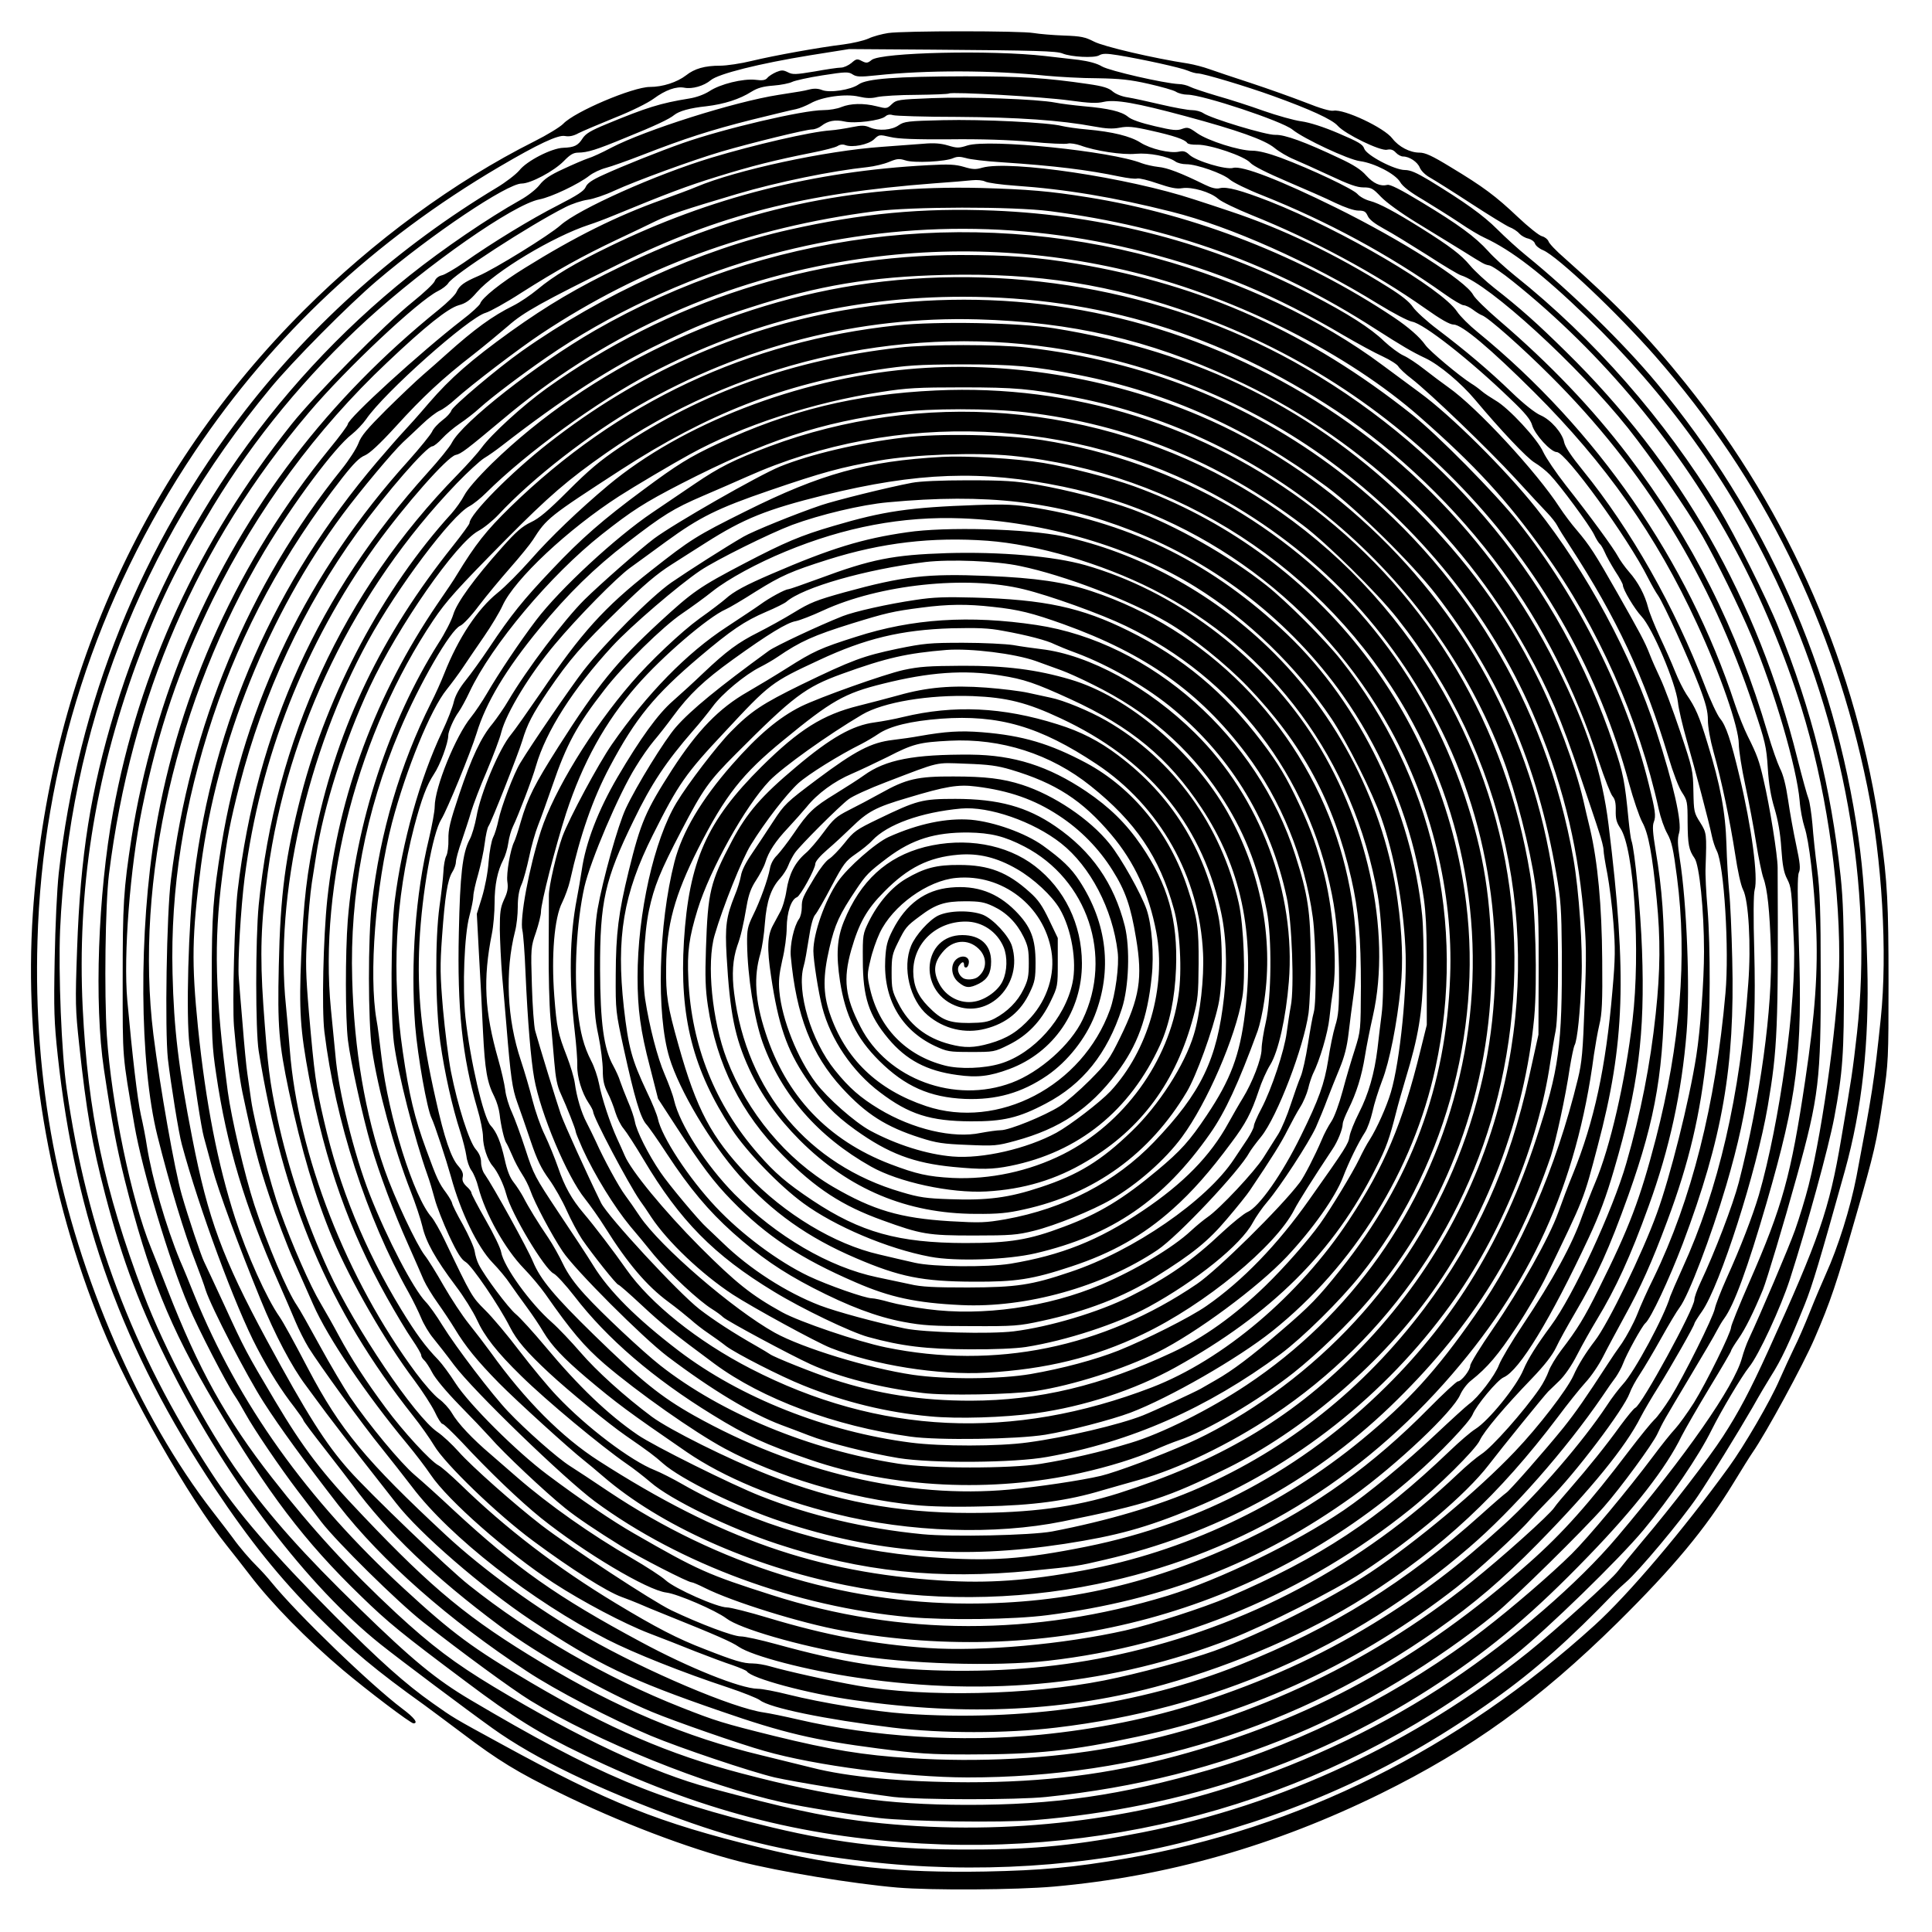 <?xml version="1.0" encoding="UTF-8" standalone="yes"?>
<svg version="1.0" xmlns="http://www.w3.org/2000/svg" width="100mm" height="100mm" viewBox="0 0 1000 1000" preserveAspectRatio="xMidYMid meet">
  <g transform="translate(0,1000) scale(0.1,-0.1)" fill="#000000" stroke="none">
    <path d="M4597 9829 c-32 -5 -78 -17 -103 -29 -25 -11 -83 -24 -128 -30 -124
-15 -358 -57 -474 -85 -57 -14 -131 -25 -165 -25 -79 0 -132 -15 -176 -50 -47
-36 -121 -60 -187 -60 -88 0 -390 -128 -449 -191 -17 -17 -84 -58 -150 -91
-414 -208 -830 -513 -1191 -873 -832 -829 -1322 -1920 -1404 -3123 -47 -701
78 -1452 357 -2137 140 -345 452 -892 647 -1135 29 -36 82 -104 119 -152 111
-146 296 -335 482 -492 127 -107 350 -276 365 -276 27 0 4 30 -58 76 -163 123
-540 486 -677 654 -20 25 -53 61 -73 81 -38 37 -92 100 -127 149 -11 15 -58
77 -104 136 -380 490 -696 1216 -826 1898 -64 337 -92 694 -81 1056 25 905
304 1772 816 2535 403 601 927 1091 1575 1472 199 117 303 166 339 159 22 -4
44 0 71 15 22 11 107 47 188 80 86 34 170 76 200 98 61 45 117 65 159 57 41
-8 101 9 137 39 39 33 250 86 515 129 l201 32 430 -3 c539 -4 644 -7 675 -20
44 -18 162 -24 188 -10 19 11 38 11 100 1 122 -20 324 -64 361 -80 18 -8 41
-14 51 -14 28 0 252 -67 390 -117 191 -69 305 -121 334 -154 38 -43 221 -132
255 -124 20 4 32 0 46 -15 10 -11 27 -20 37 -20 33 0 75 -28 87 -58 7 -17 30
-39 54 -52 23 -13 117 -72 209 -132 92 -60 182 -115 200 -123 19 -7 42 -22 52
-34 10 -11 31 -23 47 -26 15 -4 31 -15 34 -26 4 -11 22 -26 42 -34 74 -31 386
-326 582 -550 558 -637 923 -1378 1096 -2226 77 -377 105 -864 70 -1199 -34
-327 -45 -393 -126 -820 -32 -164 -95 -365 -159 -506 -17 -38 -54 -124 -81
-192 -27 -68 -64 -153 -83 -190 -18 -37 -52 -111 -76 -165 -47 -109 -182 -341
-262 -451 -237 -327 -518 -658 -694 -818 -708 -643 -1532 -1053 -2429 -1208
-268 -46 -434 -61 -725 -67 -446 -8 -765 25 -1165 124 -528 129 -783 231
-1340 536 -255 139 -244 133 -355 211 -142 100 -274 218 -510 455 -318 320
-506 537 -638 741 -406 622 -643 1253 -747 1985 -27 186 -43 596 -34 821 46
1033 418 1995 1088 2804 114 139 406 433 552 557 283 241 674 503 749 503 47
0 167 64 218 116 33 34 50 44 75 44 49 1 90 13 247 78 151 61 225 96 250 117
25 20 80 36 166 45 93 11 173 37 233 75 32 20 61 28 114 32 40 3 83 12 97 19
14 7 85 23 157 34 121 19 135 19 156 5 20 -13 38 -14 123 -5 260 28 602 27
879 -2 66 -6 185 -13 265 -13 117 -2 168 -7 265 -29 66 -15 130 -33 142 -41
12 -8 39 -15 59 -15 78 0 491 -137 544 -181 58 -47 288 -155 349 -163 75 -10
183 -66 208 -108 13 -23 52 -53 119 -92 54 -33 139 -86 187 -118 48 -33 107
-68 130 -78 142 -66 298 -186 530 -410 415 -401 738 -850 980 -1365 352 -750
502 -1589 419 -2340 -23 -204 -28 -234 -82 -550 -62 -367 -114 -516 -377
-1095 -96 -211 -154 -320 -235 -445 -73 -113 -270 -369 -416 -541 -53 -63
-110 -133 -127 -155 -34 -46 -323 -307 -465 -421 -586 -468 -1275 -790 -1995
-932 -334 -66 -555 -89 -885 -89 -395 -2 -679 30 -1028 113 -607 146 -910 273
-1568 662 -177 105 -299 205 -574 473 -287 279 -456 468 -617 690 -172 238
-392 650 -501 940 -204 540 -287 936 -314 1479 -29 606 61 1185 277 1778 110
301 211 509 398 818 213 351 483 678 796 965 314 286 758 597 893 623 62 12
203 79 259 123 19 15 58 33 85 40 27 7 112 37 189 67 221 86 355 129 565 182
107 26 211 52 230 55 19 4 53 18 75 30 59 34 182 51 250 35 39 -9 65 -10 97
-2 23 5 114 11 202 11 87 1 163 4 168 7 16 10 489 -17 624 -36 103 -14 140
-16 178 -7 59 13 165 -5 421 -74 271 -73 409 -122 461 -164 24 -20 70 -47 102
-60 31 -13 115 -51 186 -84 98 -46 140 -61 173 -61 41 0 49 -5 91 -49 28 -29
102 -83 182 -132 74 -45 178 -109 230 -141 125 -78 121 -76 150 -82 14 -3 68
-40 120 -82 466 -373 868 -858 1155 -1394 130 -242 252 -534 338 -810 123
-395 197 -877 197 -1290 0 -269 -82 -882 -159 -1187 -17 -67 -49 -171 -70
-230 -34 -95 -179 -435 -239 -563 -12 -25 -28 -70 -36 -100 -41 -148 -289
-504 -646 -926 -200 -237 -533 -525 -860 -744 -336 -226 -736 -418 -1140 -548
-612 -197 -1277 -258 -1925 -176 -194 25 -379 65 -769 169 -296 79 -674 256
-1120 524 -204 123 -324 214 -505 381 -243 226 -436 436 -642 700 -238 304
-382 563 -544 980 -29 74 -66 169 -83 210 -103 252 -205 746 -229 1100 -14
222 -8 679 11 835 115 919 457 1709 1035 2390 193 228 566 578 667 628 23 11
47 30 54 41 22 41 422 301 607 394 33 17 85 34 114 38 30 4 92 25 139 47 111
51 404 158 553 202 157 46 439 115 470 115 13 0 35 8 48 18 34 27 72 34 121
23 52 -12 185 5 210 26 11 10 24 12 40 7 13 -4 163 -9 333 -9 313 -2 533 -17
710 -50 59 -11 93 -13 130 -6 41 8 70 6 162 -15 117 -26 177 -46 188 -64 4 -6
27 -10 53 -9 66 1 243 -59 273 -93 15 -17 87 -53 190 -97 91 -39 204 -88 250
-111 51 -24 97 -40 120 -40 30 0 38 -5 48 -27 8 -19 35 -40 84 -67 40 -21 140
-83 224 -136 83 -54 162 -101 175 -105 145 -45 606 -467 864 -790 123 -155
306 -420 386 -560 72 -127 192 -370 253 -516 118 -280 235 -681 250 -854 3
-44 15 -105 25 -136 24 -71 49 -286 60 -509 11 -234 -5 -459 -56 -800 -74
-496 -118 -654 -288 -1043 -53 -121 -96 -227 -96 -237 0 -27 -127 -285 -192
-390 -33 -52 -77 -113 -97 -135 -21 -22 -73 -87 -116 -145 -129 -172 -335
-419 -420 -503 -106 -105 -313 -283 -455 -392 -413 -319 -930 -583 -1419 -725
-459 -133 -806 -183 -1261 -182 -409 1 -701 42 -1162 163 -374 98 -687 233
-1088 469 -304 179 -407 255 -660 488 -505 465 -854 954 -1084 1518 -24 60
-57 141 -74 179 -73 177 -145 425 -172 595 -6 41 -20 113 -31 160 -18 82 -44
305 -70 591 -21 234 14 689 77 997 82 402 193 728 367 1082 228 462 535 879
900 1223 198 188 315 281 371 297 37 10 58 25 94 67 94 108 395 289 582 350
25 8 79 28 120 45 284 117 385 155 540 203 180 56 304 87 495 125 61 12 119
27 130 34 12 8 28 10 40 5 37 -14 118 2 148 29 27 26 28 26 85 13 41 -10 126
-13 307 -12 161 2 311 -3 420 -13 94 -9 180 -13 193 -9 12 3 42 -2 65 -10 75
-28 217 -50 286 -43 69 6 167 -13 205 -40 11 -8 36 -14 56 -14 54 0 190 -48
225 -79 17 -15 92 -52 166 -81 337 -134 659 -308 946 -512 45 -32 89 -58 99
-58 9 0 31 -10 48 -23 17 -13 38 -26 47 -29 33 -12 208 -167 354 -313 486
-484 829 -1043 1052 -1715 60 -179 66 -205 73 -315 5 -83 16 -148 35 -210 18
-61 30 -127 35 -206 6 -88 13 -126 30 -158 22 -45 23 -47 35 -326 15 -304 -74
-939 -181 -1310 -33 -111 -95 -272 -167 -431 -30 -67 -57 -137 -61 -157 -9
-46 -159 -347 -230 -462 -31 -49 -68 -100 -83 -113 -14 -13 -73 -85 -130 -160
-207 -273 -344 -427 -518 -581 -565 -502 -1134 -813 -1827 -1000 -351 -95
-682 -136 -1078 -136 -333 1 -620 27 -810 76 -41 10 -158 39 -260 64 -388 93
-750 246 -1135 478 -377 226 -564 380 -925 760 -214 224 -310 350 -457 597
-149 251 -157 266 -262 495 -51 110 -98 211 -105 225 -14 27 -82 230 -115 345
-37 127 -113 560 -147 830 -98 795 119 1738 574 2501 151 252 366 540 453 606
24 19 57 54 74 78 93 137 531 527 619 551 21 6 105 52 185 104 181 115 316
190 491 273 74 35 167 79 205 98 67 32 147 59 420 140 209 62 493 120 675 139
36 4 86 16 112 27 41 17 52 18 84 8 43 -15 209 -7 249 12 19 8 35 8 64 0 21
-7 105 -17 187 -22 273 -18 442 -39 610 -74 39 -8 79 -13 90 -10 10 3 58 -9
107 -26 65 -22 97 -29 126 -24 51 8 147 -20 186 -55 17 -15 96 -53 175 -85
314 -126 638 -300 895 -481 82 -58 129 -85 149 -85 43 0 189 -123 417 -350
369 -368 632 -741 842 -1197 120 -258 217 -538 217 -624 0 -31 15 -128 34
-215 19 -88 44 -221 56 -298 12 -76 29 -157 37 -180 21 -56 33 -171 39 -364
10 -309 -55 -778 -166 -1212 -31 -118 -123 -359 -199 -520 -17 -36 -31 -75
-31 -87 0 -47 -273 -547 -306 -560 -7 -2 -41 -44 -76 -91 -74 -103 -166 -217
-259 -324 -37 -42 -75 -87 -84 -101 -24 -37 -270 -258 -429 -385 -543 -435
-1189 -733 -1861 -857 -317 -58 -688 -78 -1044 -55 -242 15 -411 43 -701 114
-270 67 -305 78 -485 149 -383 151 -781 380 -1097 632 -107 84 -515 476 -620
594 -123 138 -220 292 -428 676 -228 423 -303 624 -385 1045 -71 363 -95 563
-102 852 -11 436 58 874 210 1330 150 447 366 846 669 1235 59 75 89 105 117
116 25 11 76 58 161 151 136 150 242 249 400 371 56 44 137 111 180 148 80 71
172 122 575 321 514 253 957 366 1630 417 83 6 171 13 196 16 27 3 56 0 69 -7
12 -6 81 -16 153 -21 261 -18 514 -60 811 -135 304 -76 723 -263 1069 -477 80
-49 155 -88 176 -92 60 -10 300 -198 508 -399 78 -74 105 -108 113 -136 13
-48 97 -140 128 -140 46 0 369 -445 472 -651 18 -35 41 -76 52 -91 29 -42 159
-327 212 -466 36 -94 46 -134 46 -180 0 -34 12 -102 29 -163 42 -148 86 -361
112 -529 13 -87 29 -161 41 -185 29 -55 42 -289 27 -485 -42 -580 -154 -1066
-341 -1475 -30 -66 -58 -131 -63 -145 -30 -103 -185 -391 -245 -455 -20 -22
-58 -71 -83 -110 -124 -187 -354 -454 -533 -617 -235 -214 -429 -361 -676
-512 -279 -170 -566 -300 -905 -410 -248 -80 -526 -136 -818 -165 -414 -40
-863 -12 -1255 79 -69 16 -147 32 -175 36 -160 22 -609 213 -915 388 -259 148
-537 349 -733 531 -414 385 -546 544 -712 860 -77 147 -128 240 -148 269 -68
97 -170 325 -230 511 -90 278 -152 596 -192 985 -34 337 -32 477 15 838 85
644 350 1303 734 1820 94 126 258 322 312 373 22 20 66 62 99 93 33 32 74 63
90 70 17 7 53 33 80 58 88 79 331 264 447 341 519 344 1078 549 1723 633 191
25 717 26 910 1 627 -81 1162 -274 1680 -607 141 -90 191 -120 263 -154 72
-34 185 -129 257 -215 130 -155 269 -303 309 -326 22 -13 58 -41 78 -62 53
-55 205 -261 229 -310 11 -24 25 -45 30 -49 5 -3 16 -22 25 -42 8 -20 33 -64
54 -98 22 -33 40 -66 40 -73 0 -22 61 -124 96 -161 57 -60 177 -343 189 -445
3 -33 24 -121 45 -195 43 -149 117 -430 131 -499 5 -24 16 -58 25 -75 38 -73
65 -512 45 -736 -51 -577 -176 -1071 -372 -1475 -30 -60 -69 -146 -86 -191
-18 -44 -53 -109 -77 -145 -25 -35 -58 -83 -73 -107 -117 -180 -165 -249 -231
-332 -94 -116 -279 -327 -296 -337 -8 -5 -65 -54 -127 -110 -393 -353 -772
-589 -1256 -782 -518 -206 -1120 -293 -1728 -251 -158 11 -433 56 -605 99 -63
16 -135 30 -159 30 -90 2 -355 108 -605 243 -434 233 -645 382 -971 684 -70
66 -159 146 -198 179 -74 63 -238 261 -336 405 -31 47 -102 166 -156 265 -54
99 -107 193 -118 208 -51 74 -154 318 -221 522 -49 150 -119 450 -137 585 -66
500 -73 773 -29 1115 25 199 41 279 90 472 123 476 332 924 611 1309 150 206
357 444 387 444 7 0 30 18 50 40 20 22 61 57 91 77 30 20 78 57 106 83 61 55
213 170 345 261 318 220 709 403 1093 514 665 190 1339 201 2002 30 376 -97
674 -221 1030 -431 72 -42 162 -91 202 -109 39 -18 76 -42 81 -52 6 -10 36
-39 68 -63 94 -73 396 -363 535 -514 71 -78 147 -159 168 -181 21 -22 44 -51
51 -65 7 -14 36 -61 65 -105 244 -375 386 -679 510 -1091 25 -84 55 -163 72
-187 26 -40 28 -48 28 -152 1 -116 6 -144 36 -187 25 -35 49 -269 49 -483 0
-151 -19 -407 -40 -540 -37 -236 -135 -625 -204 -815 -74 -205 -253 -573 -321
-660 -46 -60 -87 -125 -111 -180 -34 -74 -180 -264 -303 -393 -189 -199 -513
-470 -748 -626 -214 -141 -565 -318 -808 -406 -135 -48 -398 -119 -570 -153
-384 -76 -929 -88 -1275 -27 -149 26 -367 75 -454 100 -27 8 -68 15 -90 15
-49 0 -93 13 -251 75 -138 53 -250 111 -457 236 -306 185 -571 388 -808 619
-47 45 -96 88 -110 95 -41 21 -183 175 -273 297 -104 140 -181 259 -243 374
-26 49 -69 125 -95 169 -53 88 -147 302 -210 478 -48 133 -133 459 -149 572
-6 44 -15 107 -20 140 -5 33 -16 146 -24 250 -9 105 -18 214 -20 244 -7 74 11
368 30 516 80 625 312 1212 677 1720 154 213 372 460 415 470 29 6 56 27 245
185 504 425 1098 702 1747 814 509 88 1024 70 1525 -55 534 -133 1104 -421
1474 -747 287 -252 448 -427 643 -699 279 -386 491 -865 594 -1333 9 -41 28
-97 44 -125 23 -42 31 -78 50 -225 54 -414 17 -865 -110 -1356 -81 -311 -137
-459 -295 -775 -75 -151 -110 -208 -195 -319 -27 -36 -56 -84 -64 -107 -8 -23
-29 -64 -47 -90 -82 -119 -247 -305 -302 -340 -22 -14 -76 -59 -121 -102 -503
-476 -1091 -789 -1756 -935 -287 -63 -585 -90 -905 -83 -303 7 -519 41 -868
137 -80 22 -162 40 -183 40 -40 0 -212 65 -359 135 -96 46 -523 326 -673 441
-136 105 -360 303 -428 380 -34 38 -83 84 -110 102 -117 80 -426 538 -562 832
-118 256 -210 532 -266 791 -41 194 -50 265 -73 587 -18 260 -13 426 23 687
102 747 451 1464 979 2014 55 57 118 115 140 129 22 13 63 42 90 63 319 248
573 412 831 535 191 92 256 118 459 183 349 113 622 159 1006 168 482 11 857
-48 1295 -205 1102 -395 1940 -1300 2245 -2424 23 -84 54 -175 69 -203 32 -57
52 -164 75 -400 20 -203 19 -368 -5 -592 -28 -264 -78 -517 -152 -773 -70
-244 -276 -689 -391 -843 -75 -102 -118 -170 -142 -227 -36 -87 -180 -264
-249 -307 -23 -14 -82 -65 -131 -112 -374 -358 -671 -553 -1150 -759 -124 -53
-396 -141 -530 -171 -320 -72 -741 -110 -1023 -91 -277 19 -527 66 -826 156
-99 30 -195 54 -213 54 -51 0 -270 97 -318 141 -22 20 -101 71 -175 114 -209
121 -427 274 -593 418 -39 34 -101 88 -138 120 -92 78 -169 159 -200 213 -14
24 -44 57 -68 74 -23 17 -76 77 -119 135 -358 483 -610 1127 -652 1672 -6 76
-15 179 -20 228 -59 566 110 1313 425 1887 152 277 433 651 525 698 19 10 58
41 85 68 210 209 578 476 855 621 512 266 1036 395 1615 395 700 0 1333 -194
1933 -591 314 -208 619 -500 855 -822 211 -285 382 -623 502 -990 30 -90 62
-172 72 -183 12 -14 17 -34 16 -73 -1 -43 4 -62 24 -92 71 -105 105 -638 63
-993 -37 -316 -116 -660 -194 -843 -19 -45 -49 -122 -67 -172 -52 -148 -148
-324 -311 -569 -55 -82 -108 -172 -119 -200 -20 -55 -110 -172 -155 -203 -14
-10 -94 -83 -178 -162 -146 -138 -346 -303 -471 -388 -251 -170 -642 -359
-910 -442 -691 -211 -1384 -210 -2050 3 -332 106 -382 128 -712 318 -112 64
-276 175 -451 306 -158 118 -404 363 -474 472 -30 47 -70 101 -89 121 -68 70
-116 136 -193 262 -187 307 -320 631 -400 980 -41 176 -49 237 -77 557 -17
203 -18 259 -9 405 5 94 16 213 24 265 8 52 18 115 22 140 37 249 148 597 277
873 148 316 448 747 563 809 28 15 75 53 105 85 176 189 470 417 724 563 539
310 1144 464 1755 447 489 -14 882 -105 1318 -305 641 -293 1177 -788 1522
-1405 118 -213 180 -357 282 -661 39 -116 82 -242 94 -281 13 -38 24 -81 24
-95 0 -14 9 -70 20 -125 10 -55 25 -169 31 -252 10 -131 10 -181 -5 -350 -34
-399 -95 -679 -204 -948 -25 -60 -59 -151 -77 -202 -46 -128 -196 -395 -337
-600 -65 -94 -118 -180 -118 -191 0 -24 -46 -82 -64 -82 -7 0 -75 -63 -152
-141 -286 -290 -583 -504 -936 -674 -480 -230 -937 -336 -1448 -335 -652 1
-1293 201 -1860 580 -80 54 -170 113 -200 132 -65 41 -228 185 -321 283 -84
89 -267 329 -339 445 -30 49 -69 104 -87 122 -64 67 -199 326 -289 555 -81
207 -163 536 -178 723 -4 41 -14 147 -23 235 -64 653 142 1437 530 2015 68
101 124 163 377 419 220 222 318 307 520 448 661 461 1505 661 2301 544 520
-76 1030 -284 1444 -589 460 -339 827 -794 1046 -1298 149 -341 231 -661 265
-1032 15 -160 16 -221 6 -475 -9 -251 -14 -306 -35 -392 -113 -464 -299 -890
-534 -1225 -199 -285 -343 -443 -583 -641 -417 -344 -924 -582 -1445 -678
-286 -53 -492 -67 -730 -52 -645 41 -1147 216 -1775 619 -191 122 -383 315
-560 562 -30 41 -81 108 -114 149 -33 41 -91 129 -129 195 -38 67 -82 138 -99
159 -41 53 -157 298 -207 442 -101 288 -158 620 -168 987 -13 440 69 868 244
1283 104 247 265 525 315 546 15 6 58 52 96 103 38 50 111 138 162 196 51 58
104 123 118 145 72 113 81 120 457 364 446 289 839 443 1325 517 154 23 206
27 435 28 271 0 377 -9 609 -55 466 -92 880 -279 1284 -579 156 -116 441 -397
564 -556 330 -428 526 -882 623 -1444 24 -138 27 -183 29 -405 2 -491 -13
-606 -133 -971 -169 -514 -418 -926 -775 -1279 -437 -433 -954 -709 -1551
-830 -329 -66 -496 -78 -810 -55 -458 34 -924 172 -1285 379 -47 27 -110 59
-140 71 -125 49 -355 223 -508 385 -44 46 -131 151 -193 232 -62 82 -142 177
-179 213 -67 67 -69 69 -207 358 -25 53 -57 108 -69 122 -92 102 -224 522
-259 825 -9 77 -20 165 -26 195 -41 235 -5 694 80 1021 73 277 200 588 283
690 24 30 62 81 84 114 22 33 71 105 109 160 38 55 81 127 96 160 62 137 340
397 604 567 76 49 277 168 365 216 270 149 641 270 990 323 133 21 192 24 420
24 276 0 350 -7 580 -51 1000 -192 1856 -913 2219 -1869 64 -168 142 -470 167
-650 16 -107 19 -187 18 -455 l-1 -325 -47 -212 c-103 -470 -274 -847 -546
-1208 -313 -413 -700 -722 -1165 -927 -207 -91 -473 -170 -760 -225 -110 -20
-516 -29 -671 -14 -297 29 -583 97 -836 197 -148 58 -556 261 -637 317 -154
105 -308 253 -478 457 -62 74 -131 150 -153 168 -39 32 -163 198 -192 257 -9
17 -18 47 -21 68 -3 21 -31 83 -61 138 -31 54 -56 105 -56 112 -1 6 -14 30
-30 52 -39 52 -49 75 -104 225 -60 163 -89 284 -121 505 -59 402 -39 789 59
1167 38 143 64 213 102 271 32 47 74 162 74 199 0 23 29 89 54 123 12 17 38
64 57 105 114 241 417 603 684 814 156 123 218 163 410 262 439 225 723 319
1122 370 164 21 480 21 662 0 527 -62 995 -252 1433 -583 123 -92 386 -351
490 -483 559 -706 756 -1614 539 -2475 -129 -508 -387 -961 -761 -1336 -336
-337 -706 -554 -1220 -718 -228 -72 -454 -102 -771 -102 -373 0 -696 61 -1039
196 -211 83 -514 234 -606 302 -141 105 -287 237 -371 335 -45 52 -111 122
-147 154 -112 98 -249 288 -262 363 -3 20 -39 95 -80 166 -41 72 -74 135 -74
141 0 6 -11 21 -26 34 -18 18 -23 31 -19 48 4 17 -2 33 -23 57 -37 41 -73 147
-116 342 -75 329 -98 556 -85 814 13 258 68 566 113 638 30 48 152 346 183
446 48 158 152 332 327 544 143 175 285 314 451 441 188 145 239 177 395 244
69 29 170 74 225 98 776 347 1698 308 2441 -103 511 -283 894 -684 1157 -1213
278 -560 351 -1236 198 -1851 -164 -662 -560 -1230 -1126 -1617 -119 -82 -268
-167 -380 -216 -152 -68 -378 -152 -457 -171 -102 -24 -325 -57 -473 -71 -525
-48 -1108 89 -1634 384 -170 96 -273 179 -516 416 -207 202 -278 288 -316 379
-29 70 -206 390 -250 453 -11 14 -19 42 -19 62 0 24 -9 46 -28 68 -34 40 -93
225 -128 402 -13 67 -31 212 -41 322 -15 176 -16 224 -5 376 15 209 28 293 53
334 11 17 19 41 19 54 0 12 13 61 30 108 16 48 39 116 49 152 11 36 46 129 80
207 33 79 68 170 76 204 26 100 148 301 277 454 117 140 319 345 388 395 34
25 119 86 188 137 173 126 265 172 534 264 274 94 372 121 568 155 180 32 502
43 686 25 859 -87 1622 -583 2047 -1329 335 -591 427 -1287 256 -1947 -163
-632 -547 -1175 -1087 -1534 -191 -127 -440 -252 -602 -300 -158 -48 -311 -83
-465 -108 -156 -25 -572 -25 -735 1 -458 71 -916 260 -1233 509 -88 69 -303
270 -390 366 -54 59 -89 109 -113 159 -19 40 -53 101 -76 135 -52 76 -103 159
-130 212 -12 22 -34 56 -49 75 -20 25 -34 61 -47 120 -20 88 -41 141 -73 175
-37 41 -106 340 -130 560 -16 154 -6 427 21 525 11 41 20 87 20 102 0 15 11
66 25 113 13 47 29 119 34 161 5 41 14 80 19 87 13 15 155 376 175 442 26 87
53 138 132 256 114 167 173 235 367 424 132 129 198 185 274 233 54 35 134 85
176 112 198 126 315 173 613 247 483 119 817 131 1238 44 718 -149 1335 -607
1694 -1256 212 -384 325 -848 309 -1276 -20 -572 -204 -1063 -567 -1520 -117
-146 -156 -187 -309 -318 -156 -134 -251 -205 -335 -253 -33 -19 -69 -40 -80
-46 -34 -19 -237 -113 -299 -138 -121 -48 -401 -114 -596 -140 -151 -21 -450
-21 -605 -1 -437 56 -883 232 -1203 476 -216 165 -360 308 -442 442 -30 49
-112 173 -181 276 -120 181 -127 193 -169 323 -24 74 -56 161 -71 194 -15 32
-31 84 -34 115 -4 31 -20 101 -36 157 -71 249 -80 416 -33 651 8 40 14 112 14
160 0 93 15 165 45 223 10 19 22 58 26 87 4 29 15 67 24 85 26 53 101 248 119
313 52 180 192 400 397 622 94 102 341 314 454 390 82 55 358 192 475 236 143
53 360 105 495 117 510 48 876 5 1265 -147 439 -172 821 -471 1090 -851 182
-258 317 -563 384 -865 45 -204 51 -268 51 -562 l0 -280 -33 -133 c-93 -379
-187 -601 -371 -879 -256 -388 -649 -721 -1019 -864 -721 -277 -1414 -245
-2077 97 -274 141 -519 337 -643 514 -63 90 -168 228 -222 291 -61 72 -98 138
-131 235 -17 49 -48 125 -69 169 -22 44 -50 126 -64 181 -14 56 -41 148 -60
205 -72 215 -83 461 -30 669 8 30 14 86 14 126 0 48 6 86 19 115 11 24 28 89
40 144 11 55 32 128 46 163 14 35 47 127 74 205 73 214 127 314 270 497 97
126 303 328 401 394 47 32 119 84 160 117 80 63 229 144 375 204 306 127 607
184 914 172 427 -16 876 -148 1209 -355 272 -169 524 -413 704 -682 80 -120
212 -382 258 -515 66 -189 112 -434 124 -665 12 -203 -27 -593 -75 -754 -22
-74 -72 -186 -110 -246 -13 -19 -37 -64 -54 -100 -35 -72 -147 -257 -203 -335
-61 -85 -185 -226 -283 -321 -159 -154 -319 -268 -481 -344 -368 -172 -691
-249 -1043 -250 -258 0 -479 34 -715 111 -95 31 -306 115 -325 130 -5 4 -37
23 -70 42 -118 67 -221 134 -295 191 -109 85 -473 478 -509 550 -73 149 -192
411 -209 461 -21 61 -112 357 -132 430 -6 22 -14 128 -17 236 -6 193 -5 198
21 273 14 42 26 90 26 106 0 47 75 339 130 510 86 263 202 473 365 660 133
153 370 356 461 396 17 7 88 49 157 93 130 81 181 104 374 165 276 87 537 118
825 97 254 -19 589 -117 854 -251 618 -312 1041 -886 1165 -1583 25 -141 37
-491 20 -619 -6 -49 -16 -127 -21 -175 -16 -130 -47 -237 -96 -333 -24 -47
-46 -102 -49 -123 -6 -38 -19 -59 -208 -326 -164 -233 -347 -422 -533 -551
-83 -58 -312 -173 -456 -231 -120 -47 -286 -92 -453 -121 -159 -27 -437 -29
-610 -4 -230 34 -570 138 -715 218 -215 120 -593 446 -698 602 -26 39 -60 88
-76 109 -32 42 -113 191 -151 277 -14 30 -36 75 -49 100 -27 51 -51 131 -61
205 -4 28 -22 88 -40 135 -48 124 -53 149 -66 314 -16 210 0 406 41 485 15 31
33 81 40 111 53 238 118 426 207 593 133 250 230 369 465 568 162 137 231 184
343 232 50 21 97 45 105 52 86 75 411 168 720 206 128 15 367 6 491 -21 227
-47 565 -177 758 -289 129 -75 303 -215 418 -334 284 -296 446 -596 537 -993
38 -166 50 -307 50 -559 -1 -229 -1 -230 -31 -326 -17 -52 -46 -149 -63 -214
-19 -70 -43 -136 -59 -160 -15 -22 -38 -65 -50 -95 -34 -80 -91 -191 -113
-220 -99 -131 -427 -454 -533 -526 -486 -330 -1046 -444 -1610 -328 -146 30
-446 132 -537 182 -159 88 -238 151 -426 339 -185 186 -357 395 -389 473 -8
19 -26 59 -39 87 -35 76 -79 208 -93 282 -7 36 -25 90 -41 120 -38 74 -57 146
-70 263 -20 194 -6 454 35 638 31 135 178 481 265 620 28 47 71 108 94 135 24
28 68 84 98 125 85 116 161 188 311 296 183 132 282 192 326 199 20 4 83 28
141 55 292 135 744 183 1039 110 133 -32 402 -129 528 -190 559 -269 944 -770
1067 -1390 25 -126 37 -267 37 -445 0 -142 -3 -181 -20 -235 -11 -36 -27 -114
-36 -175 -20 -125 -48 -204 -142 -395 -97 -198 -217 -369 -277 -394 -18 -8
-75 -54 -127 -102 -159 -150 -283 -236 -479 -334 -163 -82 -418 -158 -603
-181 -124 -15 -463 -6 -564 15 -149 31 -352 86 -439 119 -174 67 -364 189
-503 324 -39 37 -76 73 -83 79 -37 32 -198 224 -240 287 -64 94 -123 212 -132
262 -4 22 -20 69 -36 105 -15 36 -33 82 -40 103 -6 21 -23 57 -36 81 -49 87
-67 224 -68 496 -1 353 24 467 173 772 92 191 169 306 310 468 32 36 76 91
100 123 47 65 167 165 245 204 28 14 69 38 91 53 117 80 186 111 385 173 175
54 212 63 360 82 136 18 236 19 368 4 134 -14 205 -32 367 -90 425 -153 704
-351 944 -669 181 -240 304 -542 346 -848 17 -128 20 -438 5 -492 -6 -19 -19
-93 -30 -163 -11 -71 -28 -147 -38 -170 -10 -23 -33 -88 -51 -143 -18 -56 -47
-125 -64 -153 -18 -28 -52 -82 -77 -122 -46 -73 -228 -267 -290 -309 -19 -13
-58 -45 -86 -71 -93 -87 -288 -203 -464 -278 -277 -117 -614 -165 -900 -127
-69 9 -156 25 -195 36 -38 11 -80 20 -92 20 -35 0 -229 68 -328 115 -157 75
-348 217 -481 359 -140 149 -279 361 -299 456 -4 19 -29 82 -57 139 -78 166
-95 227 -119 437 -40 363 -3 587 150 892 132 264 169 317 370 531 237 255 243
259 490 374 239 112 426 157 687 165 135 3 192 1 265 -13 123 -22 230 -50 268
-70 17 -8 68 -29 112 -45 169 -63 371 -179 509 -296 297 -249 497 -582 580
-969 27 -121 40 -470 21 -563 -6 -31 -15 -92 -21 -136 -12 -94 -78 -293 -131
-394 -22 -41 -39 -81 -39 -90 0 -9 -15 -39 -33 -67 -18 -27 -50 -75 -70 -105
-141 -214 -520 -475 -848 -584 -201 -68 -277 -79 -529 -80 -175 0 -242 3 -300
17 -41 9 -118 25 -170 36 -249 52 -520 211 -739 431 -148 151 -282 358 -312
485 -6 28 -29 88 -49 135 -37 85 -79 247 -101 390 -16 108 -6 333 20 458 27
125 57 200 167 411 112 215 142 258 282 398 299 300 360 346 550 415 229 83
335 107 542 124 125 9 352 -19 460 -57 47 -17 108 -39 135 -49 28 -10 102 -43
165 -75 279 -138 491 -322 653 -565 123 -185 197 -367 244 -605 27 -139 24
-447 -5 -575 -12 -52 -22 -115 -22 -140 0 -50 -48 -174 -98 -255 -17 -27 -50
-85 -74 -128 -93 -170 -233 -313 -445 -455 -228 -153 -420 -229 -683 -273
-121 -19 -399 -17 -495 5 -44 10 -127 29 -185 43 -231 53 -489 209 -681 410
-188 198 -264 341 -357 673 -57 202 -66 257 -64 405 1 216 44 371 166 613 139
274 227 386 440 560 249 205 317 244 516 293 239 60 422 73 607 43 123 -19
183 -40 362 -122 315 -144 508 -304 679 -562 205 -309 278 -652 226 -1065 -27
-217 -74 -343 -198 -528 -89 -133 -134 -183 -256 -285 -177 -148 -302 -224
-482 -291 -182 -69 -281 -85 -513 -85 -345 1 -540 55 -790 221 -133 89 -194
141 -281 241 -223 255 -345 559 -361 902 -7 143 3 216 48 363 64 207 246 534
372 666 68 70 301 237 479 342 110 65 346 104 573 96 176 -7 280 -33 455 -115
445 -208 720 -534 825 -981 32 -133 39 -293 21 -458 -36 -327 -118 -498 -363
-754 -199 -207 -464 -345 -769 -400 -104 -18 -129 -19 -287 -10 -258 16 -397
57 -605 178 -241 141 -445 385 -550 660 -76 198 -106 498 -63 643 42 145 143
397 188 468 74 120 185 263 245 318 51 46 211 146 328 204 25 13 64 36 86 51
60 41 168 67 324 79 300 22 513 -40 806 -235 328 -218 533 -583 551 -980 6
-127 -15 -315 -48 -421 -47 -156 -182 -366 -321 -499 -158 -153 -277 -226
-472 -290 -165 -55 -276 -69 -470 -62 -120 4 -158 9 -251 37 -480 140 -801
522 -865 1029 -13 99 -7 177 16 245 18 49 31 104 49 209 10 58 23 92 48 130
19 29 41 70 48 92 17 57 53 111 118 180 31 33 74 82 96 108 55 69 144 134 234
172 42 18 126 58 187 88 130 67 162 75 319 83 266 14 524 -69 730 -234 233
-186 357 -369 431 -637 32 -113 43 -320 24 -446 -50 -344 -282 -664 -597 -823
-177 -89 -380 -132 -573 -123 -128 7 -186 20 -323 72 -322 124 -539 352 -645
681 -54 165 -62 288 -26 409 8 28 19 98 23 156 9 116 32 182 80 234 15 17 34
46 41 65 7 19 23 49 34 65 26 38 229 241 278 278 20 16 108 56 195 89 285 109
250 101 413 95 117 -4 162 -10 233 -31 231 -69 369 -158 519 -336 120 -142
195 -305 233 -505 53 -282 -43 -615 -238 -824 -53 -56 -208 -175 -279 -214
-153 -83 -383 -136 -538 -123 -132 11 -291 61 -428 135 -78 43 -219 167 -279
246 -95 126 -176 328 -189 474 -5 51 -1 90 15 161 13 52 23 128 23 169 1 79
23 146 53 157 18 7 95 147 95 173 0 12 25 41 62 73 34 29 90 81 125 115 85 83
126 105 289 153 199 60 263 71 356 59 171 -21 302 -67 428 -150 112 -73 208
-171 278 -283 67 -106 95 -187 122 -351 35 -207 19 -309 -82 -515 -56 -114
-69 -132 -157 -221 -53 -53 -123 -114 -156 -135 -79 -50 -261 -124 -305 -124
-19 0 -66 -7 -104 -14 -142 -30 -352 19 -526 124 -96 58 -155 109 -228 200
-124 153 -200 409 -162 540 6 19 17 82 26 140 10 68 22 112 33 125 10 11 48
77 85 148 62 116 72 130 124 166 31 21 71 53 87 71 78 83 252 146 460 165 143
13 374 -67 517 -180 151 -119 267 -340 293 -562 9 -69 -12 -223 -40 -300 -143
-395 -579 -623 -952 -498 -253 85 -419 245 -499 482 -34 102 -35 190 -1 336
28 122 52 174 138 302 52 78 65 91 164 166 127 95 244 131 416 130 118 -2 188
-19 292 -73 326 -170 459 -566 301 -895 -62 -131 -223 -273 -367 -327 -295
-111 -644 18 -783 289 -80 155 -91 246 -48 398 40 139 80 211 171 302 122 124
230 178 383 191 105 9 200 -14 305 -75 85 -49 180 -137 220 -205 61 -104 90
-273 66 -384 -39 -184 -201 -365 -372 -417 -86 -26 -212 -30 -289 -10 -202 52
-341 196 -387 398 -15 65 -15 76 2 146 9 42 31 105 48 141 66 141 248 273 397
286 237 22 453 -144 492 -379 20 -119 -21 -249 -107 -344 -65 -72 -122 -108
-213 -134 -81 -23 -129 -24 -205 -4 -124 32 -213 103 -268 213 -31 61 -34 75
-34 157 0 81 3 97 32 155 39 79 44 86 113 137 83 63 130 78 235 78 76 0 99 -4
146 -26 68 -32 121 -85 157 -158 23 -47 27 -69 27 -136 0 -67 -4 -89 -28 -137
-30 -62 -83 -115 -149 -150 -35 -18 -60 -22 -133 -23 -105 0 -143 16 -212 87
-53 54 -75 107 -76 178 -1 146 117 260 271 260 86 0 163 -52 197 -133 20 -49
19 -123 -5 -174 -21 -48 -87 -97 -145 -107 -73 -14 -150 25 -185 95 -33 65
-25 114 28 171 55 59 136 57 187 -3 36 -44 30 -102 -14 -136 -18 -14 -60 -17
-77 -5 -23 15 -33 47 -19 65 15 21 25 22 25 1 0 -9 6 -14 13 -11 6 2 12 15 12
28 0 30 -38 38 -66 13 -31 -28 -26 -87 12 -118 37 -31 57 -32 107 -7 44 23 62
55 62 114 0 86 -55 137 -149 137 -203 0 -233 -283 -39 -364 177 -74 355 110
296 307 -16 53 -97 140 -150 162 -64 25 -175 23 -232 -4 -47 -23 -117 -101
-140 -156 -47 -113 -7 -282 86 -360 84 -71 193 -97 298 -70 109 28 184 89 231
190 25 52 29 72 29 152 0 125 -24 187 -105 269 -94 94 -200 133 -335 120 -131
-12 -231 -85 -300 -221 -28 -55 -34 -80 -38 -149 -11 -205 81 -366 255 -449
65 -30 74 -32 188 -32 119 0 122 0 196 37 97 48 167 121 217 225 37 77 37 79
37 203 l0 125 -45 94 c-35 73 -56 104 -100 143 -115 104 -211 141 -365 141
-118 1 -181 -16 -275 -71 -75 -44 -144 -124 -193 -222 -31 -64 -32 -68 -31
-200 0 -191 31 -285 132 -406 92 -110 199 -167 356 -188 104 -15 169 -7 271
31 229 86 376 301 375 548 -1 201 -89 383 -243 502 -148 114 -362 151 -570 99
-198 -51 -334 -176 -419 -385 -36 -89 -41 -173 -20 -311 28 -177 84 -292 202
-410 134 -133 262 -190 445 -198 162 -6 293 31 425 121 106 73 199 191 246
310 92 234 65 478 -79 698 -43 66 -89 110 -190 183 -92 65 -252 122 -371 133
-126 10 -272 -20 -426 -89 -67 -30 -213 -158 -263 -231 -67 -97 -127 -267
-127 -359 0 -48 26 -215 46 -292 43 -166 156 -333 299 -440 150 -114 260 -149
470 -150 167 -1 248 18 388 92 191 100 318 258 394 492 36 111 43 313 15 427
-56 221 -171 387 -359 516 -147 101 -295 142 -518 142 -173 0 -198 -7 -401
-105 -112 -54 -125 -63 -173 -124 -29 -36 -65 -73 -80 -82 -15 -9 -48 -51 -73
-93 -65 -107 -68 -115 -68 -158 0 -21 -6 -48 -14 -59 -27 -38 -48 -134 -43
-193 28 -307 107 -510 266 -683 124 -135 228 -201 404 -257 84 -27 118 -32
245 -37 139 -6 152 -5 247 21 232 63 385 166 525 351 107 142 159 283 181 497
13 117 1 269 -26 349 -28 81 -133 269 -192 341 -102 127 -288 252 -453 305
-99 32 -190 43 -355 43 -186 1 -245 -13 -375 -86 -52 -29 -128 -69 -168 -89
-63 -32 -79 -46 -129 -114 -31 -42 -73 -92 -94 -109 -55 -48 -85 -108 -98
-191 -6 -41 -21 -92 -34 -114 -12 -22 -28 -52 -36 -67 -29 -53 -32 -119 -10
-264 37 -250 81 -379 180 -526 83 -124 146 -190 256 -269 172 -123 302 -172
507 -192 148 -14 203 -13 294 5 355 71 621 286 777 627 48 106 76 240 82 394
10 252 -42 436 -180 638 -79 115 -164 198 -285 280 -195 131 -374 188 -597
190 -295 2 -441 -26 -553 -107 -26 -19 -92 -61 -147 -95 -115 -70 -142 -96
-218 -208 -30 -44 -69 -94 -85 -111 -19 -18 -33 -45 -37 -69 -10 -54 -50 -167
-88 -243 -27 -56 -31 -73 -30 -145 2 -168 37 -390 80 -511 98 -271 286 -488
561 -643 143 -81 412 -139 597 -129 194 11 361 61 521 157 281 166 462 412
551 748 23 86 26 117 27 272 1 189 -5 234 -56 390 -92 284 -284 521 -526 651
-188 100 -328 142 -539 159 -113 9 -189 4 -325 -20 -32 -6 -94 -15 -137 -20
-111 -13 -193 -55 -392 -204 -160 -120 -168 -128 -227 -218 -33 -51 -83 -126
-110 -166 -31 -45 -53 -88 -57 -115 -4 -23 -18 -69 -32 -102 -44 -110 -51
-157 -42 -315 17 -293 42 -420 117 -583 63 -136 146 -252 261 -368 255 -255
556 -381 911 -382 116 -1 166 4 250 23 365 80 652 288 843 609 49 82 134 317
163 449 24 107 24 347 0 462 -72 349 -243 623 -518 830 -99 75 -195 124 -314
161 -285 90 -536 101 -799 38 -44 -11 -110 -23 -147 -28 -115 -15 -228 -79
-408 -231 -179 -150 -254 -237 -331 -382 -114 -216 -125 -263 -135 -558 -5
-145 -3 -209 10 -296 45 -303 172 -558 388 -774 170 -172 307 -261 515 -336
201 -73 236 -79 473 -79 192 0 225 3 310 24 110 27 305 106 401 162 137 80
280 206 367 324 129 175 277 516 312 721 18 101 8 372 -18 489 -90 403 -339
745 -686 945 -87 50 -222 106 -289 119 -23 5 -75 16 -115 25 -40 9 -138 21
-218 27 -177 13 -306 2 -454 -40 -58 -16 -150 -40 -206 -54 -185 -46 -307
-122 -502 -315 -284 -282 -376 -489 -402 -903 -24 -391 46 -666 248 -974 77
-117 245 -291 369 -382 163 -120 438 -237 658 -278 131 -25 399 -16 545 18
396 93 662 275 903 619 78 111 147 260 247 533 10 28 26 98 34 156 48 325 -19
670 -190 974 -177 313 -516 601 -814 688 -172 51 -335 72 -560 71 -172 -1
-221 -4 -304 -22 -99 -22 -436 -142 -531 -189 -114 -57 -222 -148 -357 -302
-158 -180 -257 -347 -297 -502 -83 -324 -95 -788 -26 -1014 51 -168 213 -441
363 -610 168 -189 354 -321 602 -427 226 -97 344 -121 610 -122 219 -1 304 12
506 79 209 69 371 160 524 297 100 89 192 193 303 343 75 100 103 153 142 269
14 44 41 105 60 135 42 69 81 243 96 429 37 461 -148 954 -485 1287 -238 236
-548 406 -796 435 -41 5 -106 14 -145 21 -38 6 -155 12 -260 12 -173 0 -203
-3 -340 -31 -176 -37 -234 -58 -496 -185 -204 -100 -262 -138 -367 -245 -67
-67 -224 -272 -280 -366 -116 -191 -202 -574 -202 -904 0 -165 15 -278 64
-464 l42 -165 97 -149 c126 -195 191 -282 284 -377 180 -185 356 -301 643
-425 177 -77 312 -106 545 -117 336 -16 732 95 1016 285 106 71 426 411 476
505 6 11 33 48 61 82 84 105 220 462 245 639 6 49 12 181 11 294 -1 229 -14
319 -80 525 -195 611 -746 1101 -1339 1190 -347 52 -643 33 -934 -61 -184 -58
-222 -76 -356 -161 -60 -38 -153 -94 -205 -124 -149 -85 -260 -200 -392 -404
-136 -212 -162 -271 -224 -524 -53 -217 -66 -322 -67 -536 -1 -188 0 -192 42
-385 55 -251 85 -352 115 -388 14 -15 62 -84 107 -153 119 -181 215 -295 342
-409 138 -123 251 -201 415 -286 184 -95 330 -150 468 -176 101 -19 154 -22
354 -22 219 -1 244 1 363 27 227 49 423 124 587 227 194 121 274 186 371 301
52 61 105 127 118 147 116 172 163 248 195 312 21 41 50 95 66 120 16 25 34
68 41 95 6 28 18 61 24 75 36 71 78 214 86 290 5 47 13 110 18 140 23 135 4
404 -43 596 -35 140 -70 241 -132 372 -64 137 -107 209 -192 321 -196 258
-410 437 -691 576 -244 121 -433 162 -801 172 -144 4 -210 2 -300 -12 -144
-21 -317 -60 -378 -84 -124 -49 -349 -155 -382 -179 -261 -190 -404 -307 -481
-395 -58 -66 -205 -304 -260 -422 -41 -88 -119 -367 -146 -521 -12 -73 -17
-158 -17 -324 -1 -196 2 -239 22 -333 12 -59 22 -139 22 -176 0 -52 6 -79 25
-117 14 -27 32 -73 40 -101 9 -29 28 -68 43 -85 15 -18 61 -89 102 -158 189
-318 365 -497 675 -685 147 -90 398 -210 488 -235 174 -48 302 -63 522 -64
131 -1 242 4 295 12 209 33 474 120 636 208 245 134 477 321 538 435 16 30 50
79 76 109 67 79 213 303 251 385 17 39 44 104 59 145 16 41 44 113 64 160 25
61 38 112 46 180 6 52 18 146 27 208 34 242 2 535 -88 807 -198 597 -678 1080
-1269 1275 -140 47 -289 69 -538 79 -315 13 -436 -1 -742 -85 -144 -40 -177
-53 -260 -104 -52 -32 -136 -78 -185 -103 -104 -52 -165 -97 -285 -211 -47
-45 -118 -110 -158 -145 -76 -66 -168 -193 -286 -394 -99 -169 -165 -339 -185
-482 -6 -39 -17 -104 -25 -145 -38 -197 -42 -418 -11 -690 8 -69 14 -147 13
-175 -2 -58 24 -142 58 -193 13 -19 24 -40 24 -46 0 -28 181 -371 243 -461 12
-16 38 -54 58 -85 85 -128 260 -294 421 -400 103 -67 434 -248 508 -277 226
-89 559 -142 805 -128 311 18 559 79 810 199 321 153 688 455 785 646 19 38
100 166 197 312 27 40 52 102 53 131 0 10 13 43 29 75 42 85 69 171 86 276 8
52 27 145 41 207 99 438 -31 1027 -324 1469 -274 412 -707 734 -1165 865 -162
46 -439 70 -716 62 -278 -9 -391 -31 -662 -132 -82 -30 -153 -55 -159 -55 -16
0 -99 -45 -145 -79 -22 -16 -101 -68 -175 -117 -204 -133 -411 -344 -593 -607
-70 -101 -220 -380 -256 -477 -29 -80 -71 -258 -70 -305 0 -22 0 -147 -1 -277
-1 -130 3 -290 9 -355 6 -65 15 -168 20 -230 7 -84 15 -125 34 -165 31 -68 77
-184 77 -196 0 -5 16 -44 35 -87 62 -136 165 -303 247 -402 24 -28 80 -95 124
-150 81 -97 233 -238 300 -279 19 -12 45 -30 57 -42 23 -21 345 -194 452 -243
150 -68 361 -122 581 -149 115 -15 460 -8 584 10 191 29 458 114 632 201 200
100 518 335 669 495 134 143 250 307 290 410 31 81 79 179 114 233 13 20 30
68 39 107 8 39 31 111 50 161 38 97 77 294 96 483 13 124 8 278 -16 449 -66
488 -309 963 -670 1310 -296 286 -681 494 -1062 575 -184 39 -608 51 -807 21
-231 -33 -394 -83 -700 -215 -137 -59 -197 -91 -240 -130 -16 -14 -77 -61
-135 -102 -94 -68 -257 -222 -352 -333 -206 -239 -401 -558 -468 -765 -62
-192 -111 -456 -96 -516 4 -16 12 -114 16 -219 11 -250 28 -452 45 -546 32
-181 171 -511 263 -624 26 -33 74 -100 105 -150 116 -185 215 -301 326 -383
42 -31 94 -73 116 -92 22 -20 63 -52 90 -70 28 -19 70 -49 94 -68 51 -38 283
-157 399 -203 212 -86 434 -140 655 -160 144 -14 383 -6 547 16 252 35 512
120 725 238 498 277 819 596 1038 1034 53 104 69 150 104 288 8 33 30 110 48
170 67 220 87 342 92 550 3 106 0 238 -6 298 -55 544 -319 1092 -700 1455
-379 361 -793 569 -1297 653 -112 18 -153 20 -309 15 -348 -12 -483 -32 -740
-108 -171 -50 -253 -85 -460 -193 -237 -124 -269 -147 -441 -305 -222 -205
-320 -325 -523 -644 -125 -197 -159 -264 -196 -391 -13 -47 -29 -93 -34 -103
-19 -37 -41 -162 -35 -205 5 -34 1 -55 -17 -93 -19 -42 -22 -65 -22 -155 1
-59 6 -167 12 -240 7 -74 16 -188 22 -254 22 -272 31 -331 56 -400 14 -38 45
-128 69 -199 34 -101 56 -145 96 -200 28 -39 69 -111 91 -161 22 -49 58 -117
80 -150 53 -77 178 -235 188 -235 4 0 59 -48 121 -106 105 -98 163 -145 375
-302 247 -183 626 -324 1016 -378 142 -20 550 -14 698 10 122 20 341 77 440
114 200 76 556 280 734 422 423 338 730 832 845 1364 162 748 -15 1510 -490
2111 -80 101 -280 302 -385 385 -193 153 -469 310 -696 394 -128 47 -334 100
-494 128 -108 18 -169 22 -355 22 -139 0 -250 -5 -290 -13 -127 -24 -396 -91
-470 -116 -133 -45 -354 -135 -402 -163 -90 -52 -283 -175 -373 -237 -105 -73
-343 -312 -455 -456 -64 -83 -268 -380 -327 -478 -33 -53 -99 -227 -113 -296
-7 -33 -19 -73 -28 -90 -8 -16 -19 -73 -23 -126 -4 -56 -19 -132 -34 -182
l-27 -87 11 -207 c7 -115 16 -296 21 -403 10 -199 21 -263 59 -337 12 -24 24
-64 27 -90 6 -57 24 -134 34 -148 4 -5 18 -35 31 -65 12 -30 36 -74 51 -97 16
-24 35 -62 43 -85 22 -64 112 -233 167 -315 63 -95 414 -446 543 -544 229
-173 435 -297 590 -355 33 -12 96 -36 140 -53 99 -39 315 -93 466 -118 176
-28 599 -25 769 6 433 77 829 252 1209 533 114 85 307 275 413 408 426 534
630 1251 547 1925 -122 992 -782 1819 -1722 2159 -113 41 -339 99 -467 120
-139 23 -399 38 -525 31 -391 -22 -626 -87 -1015 -281 -257 -128 -284 -145
-491 -308 -242 -190 -360 -321 -570 -631 -68 -99 -137 -197 -154 -217 -60 -71
-158 -303 -179 -426 -8 -42 -23 -96 -36 -119 -36 -69 -49 -182 -55 -480 -9
-392 17 -641 95 -909 17 -56 30 -123 30 -148 0 -50 23 -120 50 -151 25 -29 56
-93 70 -145 26 -102 200 -391 246 -412 14 -7 62 -59 107 -117 169 -220 409
-426 715 -614 173 -107 272 -153 507 -233 425 -146 940 -171 1399 -68 144 32
292 78 380 118 40 18 97 41 127 51 142 47 413 206 595 350 119 94 289 258 389
376 406 476 635 1099 635 1728 0 337 -39 585 -140 885 -215 636 -630 1150
-1204 1489 -295 173 -639 296 -981 349 -190 29 -535 36 -720 13 -233 -28 -480
-86 -638 -150 -112 -46 -549 -296 -652 -373 -74 -56 -280 -237 -361 -317 -106
-106 -297 -359 -392 -520 -22 -38 -60 -92 -82 -120 -60 -71 -109 -175 -174
-369 -47 -140 -56 -179 -55 -230 1 -34 -4 -73 -11 -86 -7 -13 -14 -51 -15 -84
-2 -34 -11 -113 -20 -176 -24 -174 -22 -513 4 -706 22 -155 61 -332 104 -464
13 -41 27 -96 31 -123 3 -26 15 -60 26 -75 12 -16 28 -55 36 -88 36 -137 138
-319 235 -419 37 -38 87 -98 111 -132 136 -195 202 -272 307 -363 172 -147
462 -351 621 -437 271 -146 653 -260 986 -293 77 -8 205 -11 355 -7 256 5 435
29 614 83 50 14 135 39 190 54 204 57 468 184 695 335 599 399 1024 1019 1179
1720 171 775 25 1555 -414 2210 -488 726 -1272 1184 -2149 1255 -414 33 -836
-26 -1222 -170 -188 -71 -261 -108 -389 -195 -60 -41 -159 -108 -220 -149
-187 -126 -477 -394 -600 -556 -85 -112 -194 -275 -255 -380 -24 -41 -61 -96
-82 -122 -79 -96 -188 -364 -188 -463 0 -24 -14 -99 -30 -167 -69 -282 -96
-646 -71 -968 13 -159 61 -430 85 -478 15 -30 76 -216 100 -302 50 -184 138
-365 215 -445 32 -33 73 -82 91 -110 19 -27 57 -81 86 -120 28 -38 68 -97 87
-130 43 -71 101 -133 222 -236 158 -133 213 -174 520 -385 190 -130 460 -243
770 -320 381 -95 824 -110 1175 -39 440 89 543 123 855 277 381 190 769 518
1032 874 305 413 505 941 554 1457 17 187 7 575 -21 741 -125 766 -518 1431
-1120 1893 -562 431 -1246 645 -1955 612 -417 -19 -760 -103 -1130 -276 -146
-68 -210 -108 -385 -238 -210 -155 -323 -254 -473 -413 -149 -157 -212 -235
-326 -406 -40 -60 -95 -136 -121 -168 -32 -40 -53 -77 -61 -110 -6 -28 -33
-97 -60 -154 -116 -245 -207 -571 -246 -877 -20 -153 -22 -599 -4 -735 20
-156 107 -497 173 -682 11 -30 28 -87 38 -125 10 -39 44 -125 74 -190 43 -92
64 -124 86 -137 32 -18 174 -227 229 -336 36 -71 87 -130 204 -239 98 -91 305
-261 396 -324 120 -83 148 -104 193 -144 93 -82 386 -226 614 -301 493 -162
930 -196 1464 -115 272 42 420 83 666 184 524 215 995 587 1331 1052 259 357
455 834 517 1255 9 58 21 132 28 165 17 87 17 582 -1 715 -48 377 -154 721
-323 1052 -318 622 -874 1142 -1518 1416 -469 200 -1012 287 -1510 241 -574
-52 -1171 -283 -1552 -601 -149 -125 -299 -268 -403 -387 -55 -62 -131 -139
-170 -170 -104 -84 -203 -234 -275 -416 -16 -41 -47 -110 -69 -153 -159 -316
-264 -672 -306 -1037 -21 -178 -20 -610 0 -754 30 -206 114 -515 201 -738 24
-61 51 -142 60 -180 18 -80 67 -168 172 -308 42 -55 91 -134 110 -175 39 -86
104 -169 229 -291 131 -129 414 -364 547 -456 34 -23 89 -66 123 -95 103 -90
408 -238 658 -320 437 -144 831 -185 1315 -138 234 23 239 24 379 57 567 131
1068 401 1476 792 402 387 656 782 832 1296 26 79 76 307 98 457 9 55 20 108
25 118 14 25 29 170 36 345 7 162 -13 454 -42 620 -142 805 -572 1515 -1217
2007 -466 355 -1005 569 -1612 639 -140 17 -517 17 -660 0 -548 -62 -1023
-232 -1445 -515 -107 -72 -163 -120 -270 -227 -103 -103 -149 -142 -192 -162
-46 -22 -77 -49 -149 -130 -145 -162 -235 -287 -253 -348 -9 -30 -43 -97 -77
-149 -256 -405 -428 -930 -469 -1434 -13 -169 -13 -507 1 -621 13 -107 75
-390 119 -542 42 -144 118 -348 192 -513 33 -74 69 -157 81 -185 12 -27 45
-81 73 -120 27 -38 67 -98 87 -131 56 -93 117 -168 230 -283 94 -95 366 -342
441 -401 18 -14 61 -50 97 -81 294 -254 761 -464 1257 -564 413 -84 875 -82
1300 6 704 144 1313 497 1796 1038 447 502 687 1027 776 1701 7 47 19 117 28
155 14 57 17 118 15 335 -2 283 -23 508 -63 680 -12 47 -27 114 -35 149 -42
178 -140 442 -241 643 -161 323 -361 596 -633 868 -511 508 -1117 811 -1866
931 -187 29 -602 37 -813 15 -771 -82 -1444 -398 -2001 -941 -125 -122 -180
-192 -277 -351 -10 -18 -55 -85 -100 -150 -318 -468 -512 -988 -570 -1529 -21
-200 -29 -568 -15 -685 57 -463 217 -960 436 -1350 23 -41 52 -101 65 -132 13
-32 41 -79 63 -105 22 -27 70 -88 107 -138 100 -134 572 -590 730 -707 440
-324 1041 -545 1625 -598 193 -17 540 -13 717 10 603 78 1102 272 1580 615
228 164 519 439 556 526 11 25 36 58 57 74 84 67 139 131 235 277 56 84 125
203 154 263 200 414 191 390 266 675 140 529 152 879 56 1660 -33 269 -110
506 -271 827 -334 668 -874 1204 -1550 1537 -663 328 -1396 430 -2139 300
-553 -97 -1069 -329 -1526 -687 -197 -154 -410 -370 -410 -415 0 -5 -39 -59
-86 -118 -368 -461 -592 -925 -708 -1469 -48 -222 -65 -370 -77 -655 -12 -280
-5 -382 41 -628 84 -440 207 -789 402 -1137 46 -82 105 -181 131 -218 26 -38
47 -74 47 -81 0 -8 7 -19 16 -27 8 -7 27 -36 41 -63 16 -31 71 -97 138 -166
62 -63 135 -140 162 -170 67 -78 286 -284 388 -366 58 -47 162 -117 291 -197
95 -59 345 -187 364 -187 6 0 36 -13 68 -29 143 -72 500 -183 712 -221 1084
-195 2153 95 2960 802 131 114 285 276 302 316 19 48 128 179 161 193 81 35
242 299 441 724 54 116 90 212 130 350 126 429 161 702 145 1138 -7 202 -38
522 -55 567 -3 8 -10 58 -15 110 -19 196 -27 239 -77 385 -276 822 -836 1506
-1592 1947 -664 387 -1478 547 -2260 442 -726 -97 -1451 -443 -1954 -933 -74
-73 -127 -134 -143 -165 -14 -27 -44 -69 -67 -95 -350 -384 -640 -926 -777
-1456 -82 -318 -108 -511 -116 -885 -7 -313 0 -399 52 -647 65 -306 137 -549
226 -762 96 -227 274 -537 424 -736 41 -55 88 -128 105 -162 16 -35 34 -63 40
-63 7 0 50 -42 98 -92 145 -156 302 -306 412 -395 224 -179 550 -374 649 -386
58 -7 255 -92 311 -134 69 -53 376 -142 645 -187 289 -49 744 -63 1020 -32
686 78 1335 350 1875 785 142 114 337 308 359 355 21 47 130 176 270 321 66
69 105 119 125 160 15 33 59 112 96 175 119 203 177 331 279 615 144 406 186
658 186 1125 0 303 -11 454 -46 662 -14 86 -17 123 -9 143 12 31 8 59 -26 196
-115 467 -363 962 -677 1358 -114 144 -420 454 -547 554 -538 427 -1083 672
-1737 782 -204 34 -352 45 -603 45 -766 0 -1512 -240 -2142 -691 -122 -88
-284 -236 -335 -306 -17 -24 -74 -88 -126 -141 -590 -603 -944 -1370 -1028
-2227 -17 -176 -17 -650 0 -755 126 -778 363 -1337 798 -1887 40 -50 89 -120
110 -155 55 -94 326 -356 513 -494 197 -146 380 -262 458 -290 26 -9 65 -25
87 -34 22 -10 85 -36 140 -58 264 -106 343 -141 379 -166 71 -48 354 -122 616
-160 685 -101 1326 -34 1930 201 177 68 541 252 679 343 270 177 541 407 656
557 68 89 285 356 308 380 7 7 32 31 57 55 28 27 64 78 94 137 26 51 72 132
101 180 98 162 174 326 269 590 107 294 171 588 196 900 18 226 1 669 -36 899
-11 72 -12 102 -3 131 16 53 -29 252 -118 526 -128 394 -362 829 -622 1155
-161 202 -441 480 -603 598 -43 32 -129 95 -192 142 -317 237 -735 434 -1174
554 -976 267 -2021 132 -2902 -374 -305 -176 -686 -475 -741 -581 -10 -21 -67
-91 -126 -156 -563 -624 -884 -1328 -983 -2163 -16 -135 -28 -589 -19 -701 12
-143 28 -266 44 -344 56 -264 81 -363 139 -536 36 -109 93 -259 127 -335 34
-77 79 -178 100 -226 75 -171 274 -466 486 -721 40 -48 95 -120 122 -160 89
-133 399 -405 636 -560 149 -97 365 -211 495 -261 63 -24 171 -66 240 -94 69
-27 155 -59 192 -71 37 -13 70 -27 74 -32 22 -36 314 -115 556 -149 582 -84
1107 -58 1603 81 374 105 752 270 1040 453 401 255 695 530 998 931 49 66 114
147 143 179 30 32 71 93 92 135 21 42 71 134 110 206 84 152 142 281 222 496
113 302 171 549 205 869 18 167 19 550 3 748 -7 81 -12 176 -10 212 6 176 6
178 -28 233 -32 50 -33 57 -35 162 -2 107 -4 116 -69 310 -37 110 -83 233
-102 273 -19 40 -44 96 -55 125 -26 67 -52 114 -167 317 -117 206 -144 247
-209 324 -29 33 -69 87 -90 119 -119 184 -429 519 -576 622 -31 22 -87 64
-124 93 -38 30 -86 62 -109 72 -22 10 -67 43 -100 74 -70 68 -188 143 -379
242 -511 265 -1061 410 -1642 434 -370 15 -683 -15 -1058 -99 -460 -103 -966
-333 -1385 -629 -122 -86 -358 -285 -364 -307 -3 -11 -24 -34 -46 -50 -22 -17
-47 -43 -54 -60 -8 -16 -63 -84 -122 -150 -516 -570 -849 -1254 -968 -1990
-43 -267 -50 -356 -50 -695 -1 -299 2 -351 23 -490 54 -369 148 -682 324
-1081 30 -68 69 -158 86 -199 17 -41 48 -102 68 -135 54 -87 283 -404 378
-520 44 -55 115 -145 157 -200 196 -260 623 -593 1011 -791 137 -70 393 -172
624 -248 78 -26 153 -56 166 -66 50 -40 337 -99 687 -142 253 -31 587 -31 847
0 812 96 1531 410 2138 933 224 192 500 506 689 782 25 38 57 83 70 100 12 18
29 48 36 67 20 54 99 196 116 211 28 23 123 226 194 412 206 547 270 916 256
1473 -3 137 -10 295 -16 350 -5 54 -12 164 -14 244 -5 166 -31 306 -98 523
-42 139 -62 185 -109 253 -15 23 -42 76 -59 119 -17 43 -53 124 -79 179 -26
56 -53 123 -60 150 -17 67 -52 133 -99 186 -22 25 -48 62 -58 81 -22 41 -139
202 -270 368 -50 64 -102 141 -116 171 -30 68 -180 229 -247 267 -25 15 -57
36 -71 48 -14 12 -38 30 -55 40 -59 37 -217 169 -238 200 -28 40 -86 91 -162
142 -468 313 -1032 534 -1585 622 -199 32 -310 41 -550 48 -667 17 -1256 -111
-1865 -406 -229 -111 -377 -198 -572 -337 -204 -147 -311 -240 -423 -370 -51
-60 -111 -127 -132 -149 -21 -22 -82 -92 -136 -155 -530 -623 -848 -1345 -947
-2146 -30 -241 -43 -724 -24 -873 26 -200 61 -430 74 -476 7 -27 27 -100 44
-162 32 -118 134 -396 250 -680 73 -180 162 -349 234 -444 23 -32 71 -96 107
-145 36 -48 117 -153 180 -234 63 -81 145 -185 181 -231 120 -155 446 -437
699 -606 342 -228 512 -309 980 -470 326 -113 484 -150 815 -193 208 -27 271
-31 470 -31 352 0 533 19 872 92 605 128 1157 387 1653 774 106 83 319 279
380 350 14 16 57 61 95 100 138 137 390 471 420 554 8 23 32 67 53 98 21 32
71 116 110 186 39 70 82 142 96 160 46 61 162 365 241 632 123 419 158 707
145 1214 -5 167 -4 297 2 315 19 65 -16 327 -78 586 -45 189 -70 264 -101 301
-14 17 -50 93 -79 170 -155 406 -382 807 -631 1114 -61 75 -92 122 -97 146 -9
48 -69 117 -123 140 -26 11 -86 58 -146 116 -121 117 -245 221 -385 327 -56
42 -114 95 -129 117 -17 26 -58 59 -127 102 -276 173 -552 305 -821 394 -49
17 -133 44 -185 61 -343 113 -952 204 -1096 164 -33 -10 -51 -9 -94 4 -44 13
-79 15 -185 9 -593 -31 -1128 -167 -1647 -419 -184 -89 -291 -153 -376 -224
-35 -29 -91 -67 -125 -84 -109 -54 -201 -121 -348 -253 -30 -27 -84 -75 -119
-105 -35 -30 -120 -111 -190 -180 -100 -100 -131 -136 -145 -175 -11 -28 -49
-87 -86 -133 -481 -598 -787 -1330 -884 -2122 -23 -180 -32 -784 -16 -931 15
-128 56 -385 72 -442 88 -328 277 -841 389 -1053 66 -126 127 -222 194 -308
25 -33 46 -63 46 -67 0 -4 51 -72 113 -151 61 -79 125 -161 141 -183 181 -246
421 -476 763 -731 198 -148 544 -343 788 -445 118 -49 457 -167 582 -202 265
-76 730 -136 1049 -137 886 -1 1711 258 2430 763 196 138 341 262 522 446 276
281 457 503 534 656 17 33 58 103 91 155 65 104 187 318 187 329 0 4 18 33 40
64 93 134 282 723 340 1062 50 294 55 401 51 1235 0 62 -41 319 -73 454 -22
97 -33 128 -82 226 -18 36 -48 110 -66 165 -244 742 -716 1423 -1333 1927 -42
34 -90 82 -105 105 -80 120 -594 422 -972 571 -147 57 -220 77 -256 68 -19 -5
-43 1 -78 18 -122 60 -194 88 -241 92 -27 3 -66 12 -85 19 -158 63 -791 127
-903 92 -43 -14 -54 -14 -100 0 -37 11 -73 14 -127 9 -41 -3 -138 -10 -215
-16 -289 -20 -755 -120 -960 -207 -33 -14 -114 -44 -181 -68 -232 -83 -447
-190 -706 -351 -125 -77 -224 -156 -233 -186 -4 -9 -45 -48 -93 -84 -217 -168
-591 -509 -592 -540 0 -6 -42 -63 -93 -125 -470 -577 -780 -1255 -902 -1975
-88 -524 -84 -1208 10 -1584 63 -252 140 -508 200 -660 18 -47 41 -109 50
-139 28 -86 213 -445 301 -581 82 -128 213 -308 386 -531 222 -286 573 -596
976 -860 148 -98 437 -248 640 -333 153 -64 516 -186 642 -216 96 -22 464 -82
615 -101 132 -15 638 -16 790 0 464 48 881 153 1297 327 337 141 726 376 1027
621 96 78 456 432 563 554 88 100 251 323 276 376 31 66 32 67 168 295 67 112
130 219 139 238 10 19 27 49 39 65 51 69 121 259 220 600 159 550 186 765 167
1344 -8 250 -8 347 0 365 9 19 6 49 -14 143 -14 65 -33 170 -42 233 -11 75
-25 131 -42 163 -13 27 -42 109 -63 181 -159 541 -390 1001 -723 1439 -186
244 -403 472 -668 699 -64 55 -125 114 -134 132 -39 73 -372 284 -710 451
-287 142 -486 219 -532 206 -37 -11 -192 35 -227 68 -19 18 -31 21 -54 16 -46
-10 -147 14 -199 47 -52 33 -143 56 -278 68 -49 4 -108 13 -129 18 -69 18
-411 35 -615 30 -183 -4 -201 -7 -229 -26 -36 -26 -104 -31 -149 -12 -27 12
-43 12 -93 2 -34 -7 -85 -15 -113 -17 -102 -7 -395 -75 -614 -141 -288 -87
-688 -266 -782 -350 -57 -51 -340 -226 -424 -262 -77 -33 -99 -50 -114 -83 -6
-15 -47 -55 -90 -90 -577 -466 -999 -1019 -1291 -1690 -137 -316 -247 -696
-301 -1044 -42 -273 -46 -341 -46 -740 0 -418 -3 -375 61 -750 40 -232 180
-701 280 -935 50 -119 197 -403 240 -466 11 -16 35 -56 53 -89 45 -82 179
-279 270 -399 42 -55 98 -128 124 -163 81 -105 394 -414 526 -518 201 -158
459 -347 556 -407 344 -211 908 -439 1305 -527 107 -24 358 -64 500 -81 155
-18 632 -25 803 -11 777 64 1478 302 2103 716 276 183 485 360 765 650 241
249 404 459 483 622 19 37 84 150 145 251 61 100 111 186 111 190 0 5 18 34
39 64 35 50 78 137 126 253 20 50 107 339 175 585 115 415 125 502 124 1040 0
335 -4 441 -18 550 -10 74 -21 180 -25 235 -5 55 -14 114 -20 130 -7 17 -33
111 -58 210 -205 821 -606 1525 -1199 2106 -146 144 -237 225 -369 328 -44 35
-101 87 -126 117 -47 56 -102 98 -253 193 -136 85 -216 128 -265 141 -24 6
-53 22 -65 36 -23 26 -240 129 -398 188 -63 23 -114 36 -146 36 -68 0 -229 51
-286 91 -42 30 -49 32 -77 22 -26 -10 -49 -8 -142 14 -73 17 -122 34 -139 49
-33 27 -100 43 -228 54 -52 5 -119 13 -148 19 -92 18 -448 31 -639 23 -173 -7
-183 -8 -208 -32 -24 -23 -27 -23 -78 -10 -67 17 -135 15 -182 -4 -21 -9 -62
-16 -93 -16 -107 0 -516 -96 -729 -171 -122 -43 -312 -119 -410 -164 -60 -27
-84 -44 -92 -64 -9 -20 -43 -42 -144 -94 -136 -69 -338 -192 -487 -297 -47
-32 -98 -62 -113 -65 -17 -4 -32 -16 -37 -30 -5 -13 -55 -60 -112 -106 -147
-118 -505 -480 -629 -635 -482 -607 -789 -1272 -924 -2007 -78 -426 -98 -992
-47 -1332 42 -280 65 -400 107 -570 123 -490 231 -760 467 -1160 274 -463 463
-713 757 -997 141 -137 207 -191 541 -441 250 -188 382 -270 610 -379 594
-286 1121 -425 1750 -460 1120 -62 2209 284 3072 976 166 133 538 495 664 646
137 164 286 382 354 520 50 100 156 278 193 324 49 59 165 310 212 456 91 284
199 678 229 835 44 235 51 329 50 715 0 284 -4 414 -17 535 -51 463 -147 851
-323 1290 -56 141 -226 480 -308 615 -282 461 -645 876 -1056 1204 -47 38
-109 94 -137 126 -68 75 -154 138 -346 254 -107 65 -163 93 -176 89 -36 -9
-72 7 -110 49 -25 29 -65 55 -136 88 -179 85 -286 124 -334 122 -47 -2 -334
85 -374 113 -12 8 -38 15 -58 15 -20 0 -92 13 -160 29 -68 16 -146 33 -172 37
-28 4 -60 16 -77 30 -21 19 -51 28 -127 39 -218 32 -345 40 -638 40 -358 -1
-509 -12 -551 -42 -40 -28 -149 -45 -189 -29 -20 8 -41 9 -65 3 -36 -9 -46
-10 -160 -28 -227 -35 -691 -182 -867 -274 -45 -24 -99 -49 -120 -55 -21 -7
-79 -32 -128 -55 -68 -31 -99 -52 -123 -83 -18 -23 -62 -57 -100 -78 -164 -92
-398 -251 -572 -390 -723 -577 -1257 -1366 -1526 -2254 -125 -413 -178 -745
-195 -1233 -10 -278 -9 -310 11 -495 37 -344 66 -512 135 -777 90 -345 182
-588 345 -910 293 -578 703 -1115 1080 -1416 103 -82 443 -337 580 -435 219
-157 550 -317 973 -470 318 -115 576 -174 962 -219 557 -65 1150 -28 1665 106
604 157 1093 383 1585 734 207 147 387 307 625 554 14 14 39 37 55 51 65 55
288 321 372 445 59 87 210 332 284 460 34 61 77 133 94 160 55 86 96 174 177
375 39 98 75 217 207 690 89 321 127 662 116 1065 -8 300 -20 480 -46 660
-124 872 -481 1675 -1044 2352 -171 206 -447 475 -675 660 -41 33 -109 95
-150 136 -73 73 -168 141 -353 254 -65 39 -97 53 -125 53 -54 0 -199 76 -211
111 -7 22 -30 35 -133 79 -77 33 -149 56 -192 62 -38 5 -126 30 -195 54 -69
25 -178 60 -242 78 -64 19 -127 40 -140 47 -13 7 -40 14 -59 14 -76 4 -356 68
-396 91 -26 16 -69 27 -120 34 -43 5 -122 14 -174 20 -277 32 -847 19 -898
-20 -21 -17 -27 -18 -51 -6 -24 13 -29 12 -54 -10 -16 -13 -40 -24 -55 -24
-15 0 -76 -9 -136 -20 -97 -16 -113 -17 -138 -4 -24 12 -33 12 -60 1 -18 -8
-39 -21 -46 -30 -10 -12 -25 -15 -62 -10 -64 7 -183 -22 -238 -59 -27 -17 -67
-32 -105 -38 -149 -24 -222 -47 -427 -132 -83 -34 -109 -50 -125 -75 -23 -36
-42 -46 -100 -48 -60 -2 -189 -68 -227 -117 -18 -21 -71 -62 -118 -90 -502
-302 -945 -694 -1301 -1153 -537 -693 -866 -1509 -965 -2395 -9 -83 -18 -273
-21 -445 -5 -263 -3 -324 16 -500 92 -848 339 -1527 811 -2236 184 -276 337
-466 535 -665 173 -173 302 -281 551 -459 23 -17 111 -82 196 -146 186 -141
288 -203 503 -308 307 -151 663 -287 933 -356 208 -53 585 -115 817 -135 180
-15 613 -12 809 5 586 52 1144 211 1694 482 468 231 818 484 1224 884 290 287
454 484 598 719 45 74 90 146 100 160 71 102 264 457 322 592 82 190 113 281
214 633 96 333 107 381 141 610 27 184 28 203 28 600 0 407 -6 521 -41 770
-120 852 -468 1656 -1009 2330 -195 243 -352 405 -627 649 -43 37 -80 76 -83
87 -4 10 -18 22 -33 26 -15 3 -72 49 -126 100 -114 108 -178 156 -349 259 -95
58 -130 74 -160 74 -49 0 -107 30 -140 73 -42 56 -251 154 -305 144 -17 -3
-68 12 -146 43 -67 26 -193 71 -281 100 -88 29 -185 61 -215 72 -30 11 -80 24
-110 29 -177 27 -439 88 -488 114 -45 23 -66 28 -155 31 -56 2 -127 8 -157 13
-67 12 -672 12 -753 0z"/>
  </g>
</svg>
